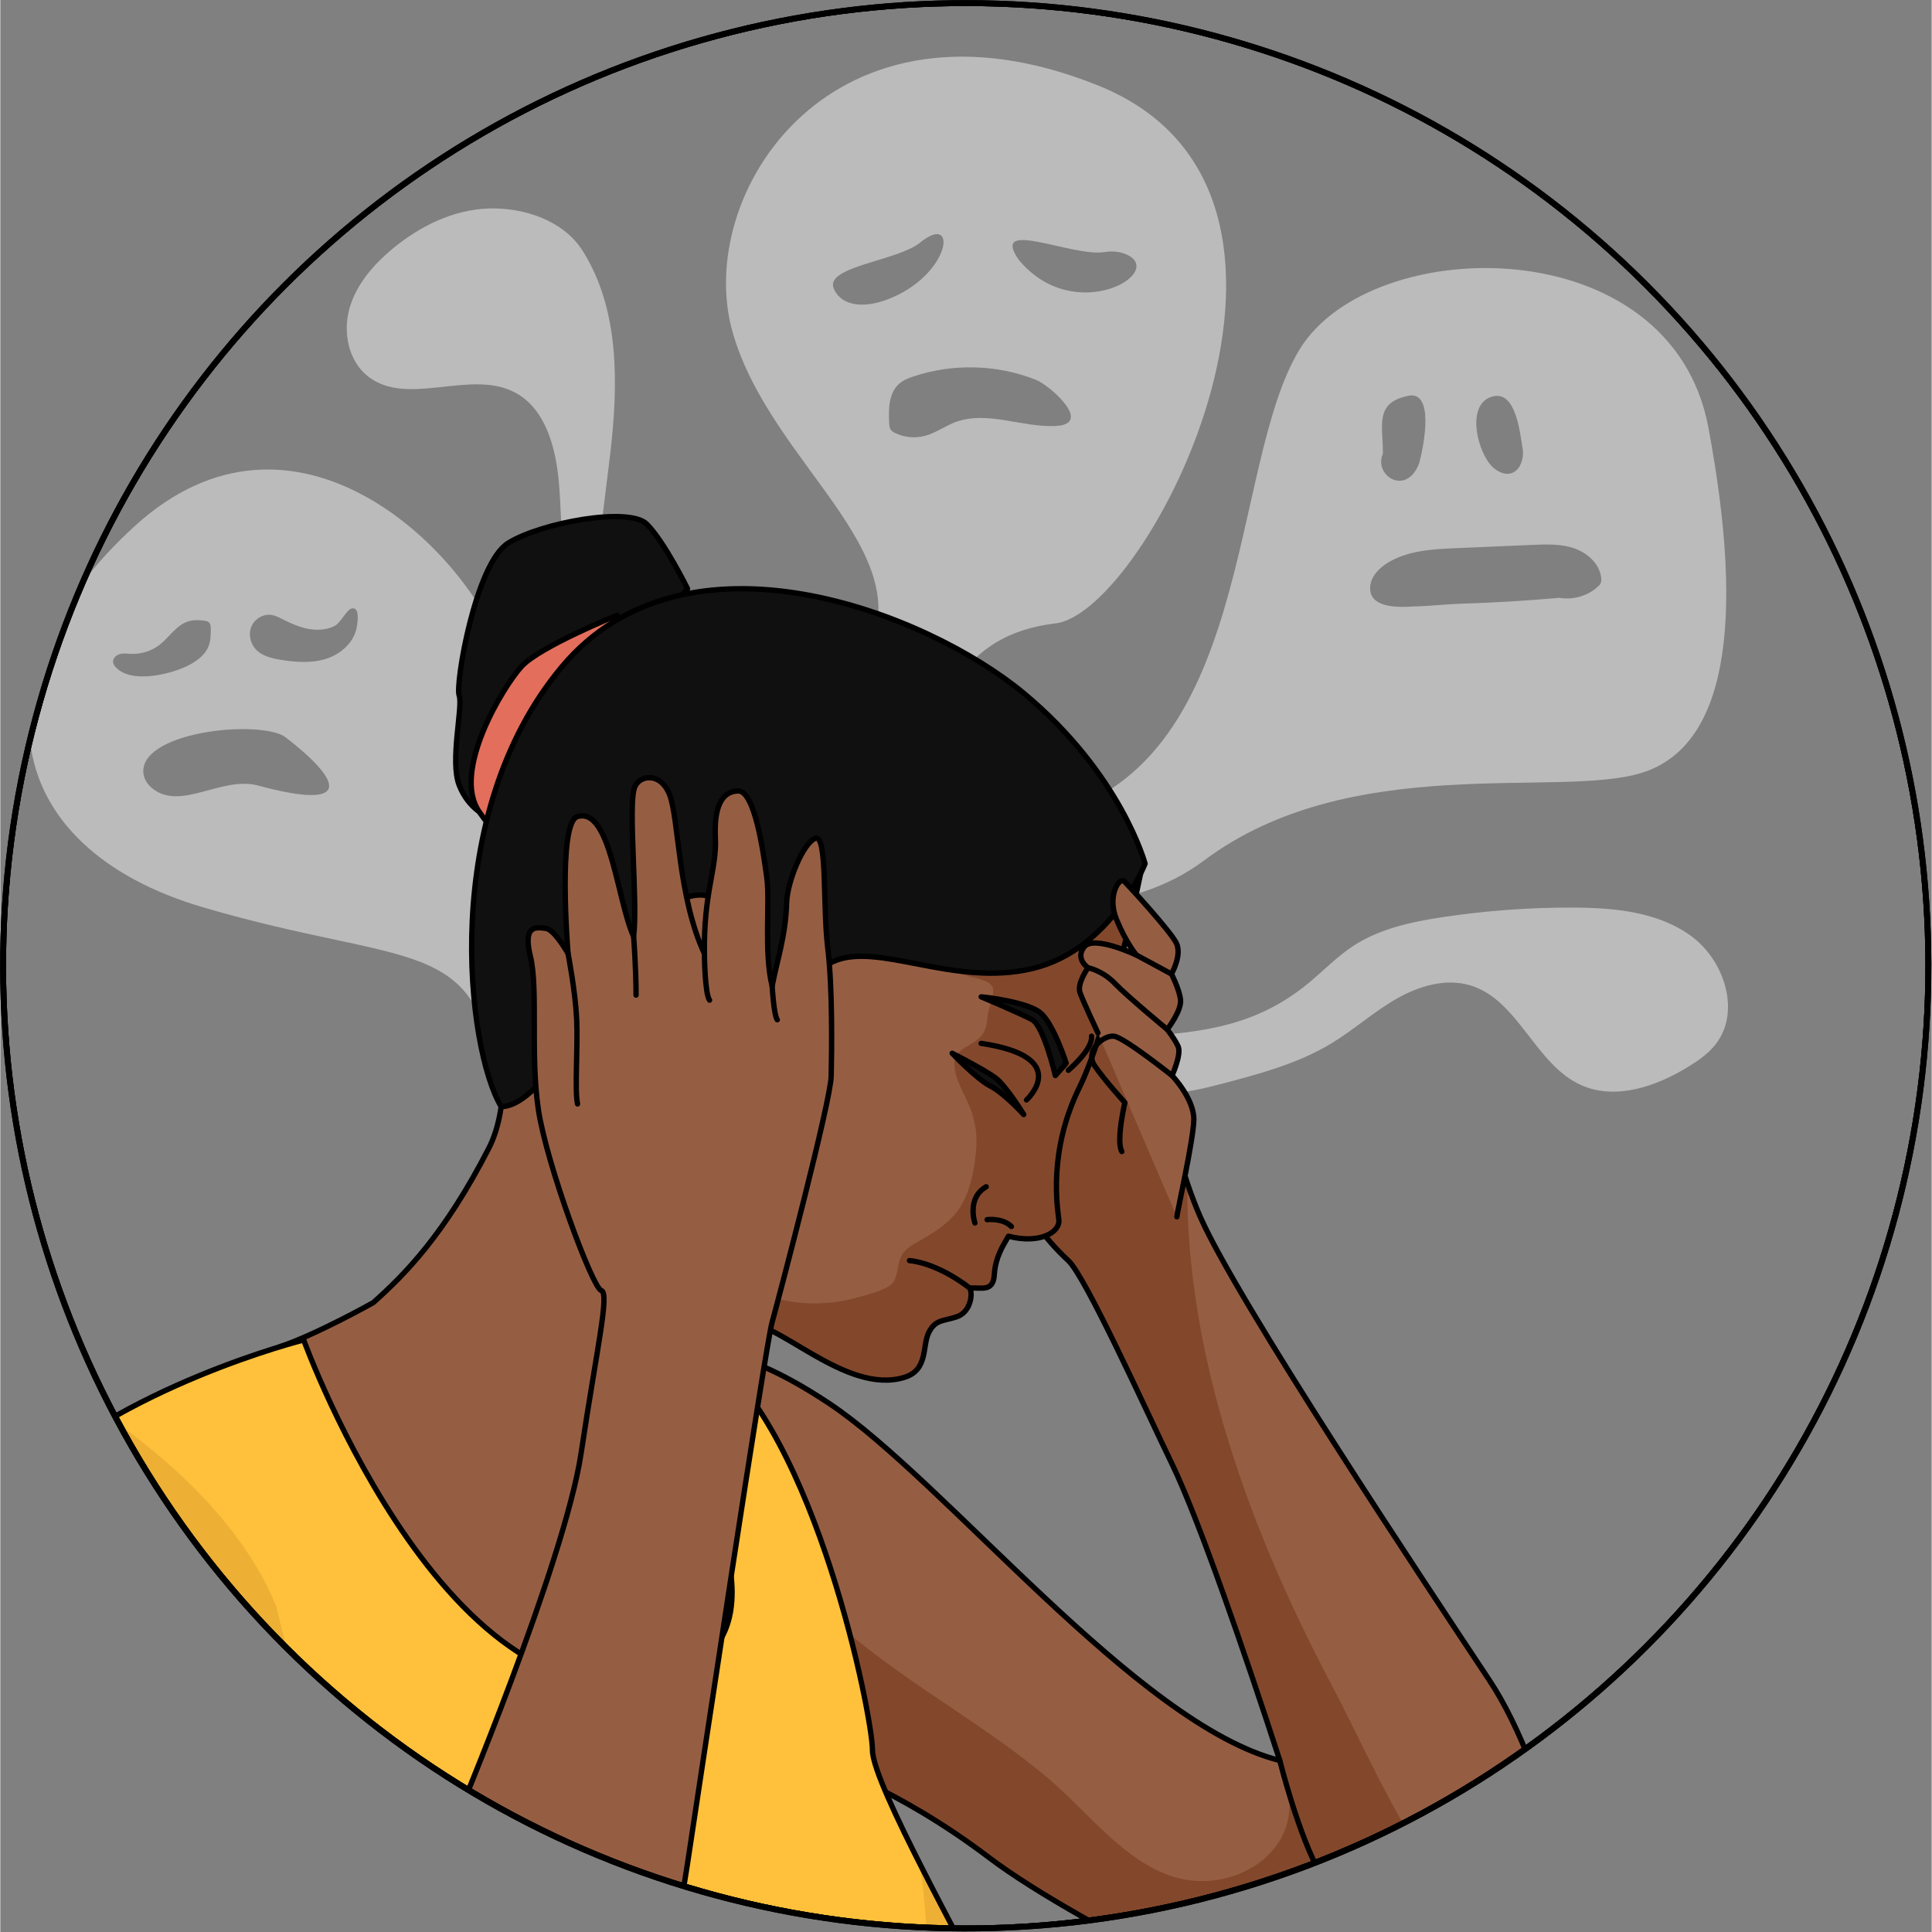 <?xml version="1.0" encoding="utf-8"?>
<!-- Created by: Science Figures, www.sciencefigures.org, Generator: Science Figures Editor -->
<svg version="1.1" id="Camada_1" xmlns="http://www.w3.org/2000/svg" xmlns:xlink="http://www.w3.org/1999/xlink" 
	 width="800px" height="800px" viewBox="0 0 361.214 361.329" enable-background="new 0 0 361.214 361.329"
	 xml:space="preserve">
<rect x="0" y="0" width="361.214" height="361.329" fill="#808080" stroke="none"/>
<g>
	<defs>
		
			<ellipse id="SVGID_1_" transform="matrix(0.707 -0.707 0.707 0.707 -74.822 180.602)" cx="180.595" cy="180.619" rx="180.064" ry="180.064"/>
	</defs>
	<clipPath id="SVGID_2_">
		<use xlink:href="#SVGID_1_"  overflow="visible"/>
	</clipPath>
	<g clip-path="url(#SVGID_2_)">
		<g>
			<path fill="#955E43" stroke="#000000" stroke-miterlimit="10" d="M187.68,906.587c0,0-5.8,15.831,7.038,25.357
				c-19.273,13.79-57.133,14.637-57.133,14.637l-1.847-8.066c0,0-0.003-22.423,1.923-31.161
				C153.402,892.229,187.68,906.587,187.68,906.587z"/>
			<path fill="#955E43" stroke="#000000" stroke-miterlimit="10" d="M80.496,1002.435c0,0-7.794-17.162-7.22-22.975
				c-28.212,3.045-49.526,6.09-49.526,6.09l-3.413,18.603l10.974,19.319l20.397,5.536L80.496,1002.435z"/>
			<path fill="#181818" d="M5.594,559.608c0,0-8.888,34.847-9.687,44.293c-1.23,14.551,2.501,33.637,5.126,49.884
				c1.821,11.272,27.091,94.566,25.873,114.156c-0.566,9.127-8.041,35.137-9.937,62.266c-2.996,42.892,5.665,160.971,5.665,160.971
				s13.401,7.005,26.076,6.404c17.116-0.811,23.609-5.297,25.737-12.796c-0.381-18.03,12.422-114.212,13.97-130.688
				c1.544-16.476,19.134-77.178,20.828-87.123c1.695-9.946-0.409-126.8-0.409-126.8s48.704,91.979,48.704,104.675
				c0,12.696-4.938,23.855-7.772,32.597c-2.834,8.742-6.054,73.959-7.272,81.05c-1.216,7.092-6.76,60.195-6.76,60.195
				s2.975,11.799,23.901,12.398c20.929,0.599,21.296-5.833,27.275-13.487c-2.433-20.692,41.244-161.617,41.394-188.865
				c0.123-22.676-44.137-208.953-44.137-208.953l-163.979-3.386L5.594,559.608z"/>
			<path fill="#0E0E0E" d="M153.944,693.06c-3.008-2.79-6.353-5.51-7.846-9.331c-0.75-1.92-0.977-3.999-1.167-6.054
				c-2.97-32.323,3.761-68.354,28.86-88.937c-10.513,7.095-21.025,14.19-31.538,21.284c4.712-5.328,9.049-10.99,12.962-16.931
				c-14.334,5.164-28.871,10.433-41.262,19.298c-12.388,8.865-22.573,21.948-24.458,37.066c4.149-2.758,8.681-4.939,13.424-6.46
				c0.023,11.502,2.266,22.98,6.48,33.68c-0.276-20.58-0.562-36.498-0.562-36.498s48.704,91.979,48.704,104.675
				c0,12.696-4.938,23.855-7.772,32.597c-2.834,8.742-6.054,73.958-7.272,81.05c-0.435,2.543-1.428,11.013-2.522,20.82
				c10.911-34.482,21.296-69.132,31.109-103.943c2.889-10.255,5.756-20.667,5.866-31.32
				C177.146,724.857,168.02,706.118,153.944,693.06z"/>
			
				<path fill="none" stroke="#000000" stroke-width="1.089" stroke-linecap="round" stroke-linejoin="round" stroke-miterlimit="10" d="
				M108.837,638.392c0,0,10.466-8.013,12.672-10.615c2.206-2.606,12.195-15.021,12.672-15.975"/>
			<path fill="none" stroke="#000000" stroke-width="1.124" stroke-miterlimit="10" d="M5.594,559.608
				c0,0-8.888,34.847-9.687,44.293c-1.23,14.551,2.501,33.637,5.126,49.884c1.821,11.272,27.091,94.566,25.873,114.156
				c-0.566,9.127-8.041,35.137-9.937,62.266c-2.996,42.892,5.665,160.971,5.665,160.971s13.401,7.005,26.076,6.404
				c17.116-0.811,23.609-5.297,25.737-12.796c-0.381-18.03,12.422-114.212,13.97-130.688c1.544-16.476,19.134-77.178,20.828-87.123
				c1.695-9.946-0.409-126.8-0.409-126.8s48.704,91.979,48.704,104.675c0,12.696-4.938,23.855-7.772,32.597
				c-2.834,8.742-6.054,73.959-7.272,81.05c-1.216,7.092-6.76,60.195-6.76,60.195s2.975,11.799,23.901,12.398
				c20.929,0.599,21.296-5.833,27.275-13.487c-2.433-20.692,41.244-161.617,41.394-188.865
				c0.123-22.676-44.137-208.953-44.137-208.953l-163.979-3.386L5.594,559.608z"/>
			
				<line fill="none" stroke="#000000" stroke-width="1.089" stroke-linecap="round" stroke-linejoin="round" stroke-miterlimit="10" x1="108.837" y1="640.176" x2="109.148" y2="622.771"/>
			<g>
				
					<path fill="#EFEFEF" stroke="#000000" stroke-width="1.089" stroke-linecap="round" stroke-linejoin="round" stroke-miterlimit="10" d="
					M16.645,1012.177c0,0-4.188,13.053-3.792,19.381c3.955,11.47,9.492,17.403,17.799,21.358
					c8.306,3.955,21.358,11.395,28.081,20.53c6.726,9.135,18.967,19.962,37.844,19.962c18.876,0,39.11-8.078,46.099-18.338
					c-3.165-7.872-5.145-16.44-5.145-16.44l-66.535-11.647L16.645,1012.177z"/>
				<path fill="#746060" d="M109.665,1035.413c-12.55-6.671-20.953-26.654-25.469-33.987c-28.079-0.567-20.531,17.863-34.007,17.662
					c-13.474-0.201-23.955-15.144-25.686-21.551c-1.73-6.394-5.241-3.168-5.254-3.155c-2.295,8.778-5.21,25.065,1.782,33.566
					c9.869,11.997,34.424,35.884,50.926,48.092c11.065,8.185,37.055,5.149,50.131-4.516c6.431-4.75,12.482-2.239,14.472-6.484
					C142.598,1052.158,122.621,1042.3,109.665,1035.413z"/>
				<path fill="#5F4848" d="M121.04,1072.261c-20.698,5.349-46.567,3.232-59.576-12.823c-13.01-16.055-12.732-14.117-28.233-26.573
					c-15.439-12.405-14.329-36.937-14.319-37.136c-2.217,9.012-4.532,24.132,2.12,32.22c9.869,11.997,34.424,35.884,50.926,48.092
					C82.733,1084.012,107.666,1081.336,121.04,1072.261L121.04,1072.261z"/>
				
					<path fill="none" stroke="#000000" stroke-width="1.089" stroke-linecap="round" stroke-linejoin="round" stroke-miterlimit="10" d="
					M109.665,1035.413c-12.55-6.671-20.953-26.654-25.469-33.987c-28.079-0.567-20.531,17.863-34.007,17.662
					c-13.474-0.201-23.955-15.144-25.686-21.551c-1.73-6.394-5.241-3.168-5.254-3.155c-2.295,8.778-5.21,25.065,1.782,33.566
					c9.869,11.997,34.424,35.884,50.926,48.092c11.065,8.185,37.055,5.149,50.131-4.516c6.431-4.75,12.482-2.239,14.472-6.484
					C142.598,1052.158,122.621,1042.3,109.665,1035.413z"/>
				
					<path fill="#3B3B3B" stroke="#000000" stroke-width="1.089" stroke-linecap="round" stroke-linejoin="round" stroke-miterlimit="10" d="
					M115.755,1090.521c0,0,4.366-5.365,5.35-12.713c11.151-4.529,11.151-4.529,11.151-4.529s3.766,5.521,6.931,5.869
					C129.707,1088.805,115.755,1090.521,115.755,1090.521z"/>
			</g>
			<g>
				
					<path fill="#EFEFEF" stroke="#000000" stroke-width="1.089" stroke-linecap="round" stroke-linejoin="round" stroke-miterlimit="10" d="
					M123.734,959.388c0,0-2.131,6.47-2.694,9.859c4.469,6.871,10.878,11.657,20.515,14.013c9.637,2.358,21.19-2.057,31.651,2.959
					c10.458,5.015,21.989,19.214,31.653,23.559c9.666,4.345,35.216,2.96,46.085-5.578c10.869-8.537,10.599-11.536,10.599-11.536
					l-5.606-11.24L123.734,959.388z"/>
				<path fill="#746060" d="M135.737,923.715c0,0-5.283-0.089-7.095,6.566c-1.811,6.654-5.054,30.664-5.054,30.664
					s9.203,9.275,20.879,12.24c11.675,2.965,22.469,4.631,31.562,10.23c9.096,5.599,28.327,21.319,51.045,20.241
					c10.18-0.484,15.769-9.018,20.785-13.737c6.179-5.812,11.555-1.285,9.013-11.095c-1.475-5.699-21.861-14.551-32.703-19.729
					c-10.841-5.178-24.02-22.08-27.475-27.151c-3.457-5.072-20.499,3.956-29.626,9.401c-9.127,5.445-29.569-1.826-30.566-7.719
					C135.504,927.734,135.737,923.715,135.737,923.715z"/>
				<path fill="#5F4848" d="M242.062,995.909L242.062,995.909c-27.925,6.982-40.455-2.182-56.473-16.692
					c-16.014-14.512-28.538-8.134-45.156-16.194c-16.618-8.06-12.196-31.079-12.196-31.079l0,0
					c-1.849,8.271-4.649,29.001-4.649,29.001s9.203,9.275,20.879,12.24c11.675,2.965,22.469,4.631,31.562,10.23
					c9.096,5.599,28.327,21.319,51.045,20.241C233.609,1003.345,238.248,999.716,242.062,995.909z"/>
				
					<path fill="none" stroke="#000000" stroke-width="1.089" stroke-linecap="round" stroke-linejoin="round" stroke-miterlimit="10" d="
					M135.737,923.715c0,0-5.283-0.089-7.095,6.566c-1.811,6.654-5.054,30.664-5.054,30.664s9.203,9.275,20.879,12.24
					c11.675,2.965,22.469,4.631,31.562,10.23c9.096,5.599,28.327,21.319,51.045,20.241c10.18-0.484,15.769-9.018,20.785-13.737
					c6.179-5.812,11.555-1.285,9.013-11.095c-1.475-5.699-21.861-14.551-32.703-19.729c-10.841-5.178-24.02-22.08-27.475-27.151
					c-3.457-5.072-20.499,3.956-29.626,9.401c-9.127,5.445-29.569-1.826-30.566-7.719
					C135.504,927.734,135.737,923.715,135.737,923.715z"/>
				
					<path fill="#3B3B3B" stroke="#000000" stroke-width="1.089" stroke-linecap="round" stroke-linejoin="round" stroke-miterlimit="10" d="
					M238.838,1009.623c0,0,9.041-7.57,9.447-15.376c5.642-3.799,8.294-5.933,8.294-5.933s2.41,7.26,4.243,6.21
					C259.17,1000.38,249.649,1009.065,238.838,1009.623z"/>
			</g>
		</g>
		<g>
			<path fill="#BBBBBB" d="M93.729,121.691c-6.597-18.773-38.721-50.596-68.666-23.233c-29.944,27.363-25.814,59.889,12.907,71.247
				c38.721,11.358,51.657,4.854,54.74,33.408c3.083,28.546,14.879,0,14.879,0C77.724,155.25,100.326,140.471,93.729,121.691z
				 M21.593,124.782c-0.244-0.258-0.459-0.566-0.502-0.911c-0.1-0.724,0.559-1.355,1.255-1.542c0.703-0.194,1.441-0.065,2.166-0.043
				c1.893,0.072,3.815-0.545,5.306-1.714c1.793-1.405,3.055-3.585,5.206-4.317c0.989-0.337,2.065-0.323,3.098-0.179
				c0.337,0.043,0.703,0.115,0.939,0.359c0.272,0.294,0.294,0.739,0.301,1.14c0,1.104-0.007,2.23-0.401,3.255
				c-0.588,1.52-1.943,2.603-3.363,3.399C32.342,126.037,24.54,128.016,21.593,124.782z M48.002,146.86
				c-6.755-1.621-14.14,4.718-19.432,0.696c-0.99-0.76-1.743-1.843-1.821-3.083c-0.466-7.206,19.088-9.687,25.599-7.142
				c0.387,0.151,0.746,0.366,1.076,0.617C63.684,145.863,66.438,151.865,48.002,146.86z M66.675,117.253
				c-0.473,2.847-2.947,5.055-5.693,5.944c-2.746,0.882-5.729,0.66-8.576,0.194c-1.642-0.272-3.37-0.674-4.539-1.857
				c-1.104-1.119-1.52-2.911-0.904-4.36c0.61-1.456,2.252-2.424,3.808-2.158c0.681,0.115,1.305,0.437,1.922,0.746
				c1.527,0.774,3.105,1.492,4.79,1.829c1.678,0.33,3.485,0.258,5.019-0.509c1.155-0.581,2.252-3.019,3.148-3.263
				C67.291,113.38,66.832,116.292,66.675,117.253z"/>
			<path fill="#BBBBBB" d="M319.447,79.939c-6.99-37.29-62.88-36.46-76.36-14.73c-13.48,21.73-8.31,78.88-48.19,87.66l-46,5.35
				c0,0,48.79,23.26,76.22,2.72c27.42-20.54,66.27-11.55,81.87-16.4S326.427,117.219,319.447,79.939z M279.047,74.159
				c4.42-1.23,5.16,6.78,5.66,9.73c0.33,1.93-0.5,4.35-2.42,4.69c-1.12,0.19-2.24-0.39-3.09-1.14
				C276.337,84.899,273.897,75.599,279.047,74.159z M263.327,74.029c4.86-1.01,3,9.12,2.01,12.67c-2.4,6.2-8.57,2.23-6.76-1.84
				C258.617,79.659,256.927,75.299,263.327,74.029z M298.867,109.639c-0.03,0.03-0.06,0.05-0.09,0.07
				c-1.82,1.68-4.42,2.51-7.04,2.12c-0.06-0.01-0.12-0.02-0.18-0.02c-0.04,0-0.09,0.01-0.13,0.01c-6.05,0.54-12.11,0.9-18.18,1.08
				c-2.66,0.08-5.85,0.46-8.95,0.52c-2.17,0.16-4.4,0.12-5.97-0.5c-1.42-0.55-2.3-1.58-2.11-3.35c0.19-1.8,1.59-3.25,3.11-4.22
				c3.76-2.38,8.44-2.64,12.89-2.83c4.78-0.2,9.57-0.41,14.35-0.61c2.6-0.11,5.27-0.21,7.74,0.62c2.46,0.84,4.72,2.82,5.08,5.4
				c0.06,0.43,0.06,0.9-0.15,1.27c-0.04,0.07-0.08,0.13-0.13,0.19C299.037,109.479,298.957,109.559,298.867,109.639z"/>
			<path fill="#BBBBBB" d="M244.746,183.794c2.756-2.288,5.261-4.899,8.256-6.864c4.96-3.254,10.938-4.528,16.804-5.412
				c8.06-1.214,16.214-1.808,24.365-1.777c7.71,0.029,15.884,0.781,22.095,5.349c6.211,4.568,9.29,14.152,4.535,20.221
				c-1.363,1.739-3.21,3.03-5.092,4.188c-6.024,3.706-13.625,6.328-20.077,3.432c-8.579-3.851-11.658-15.855-20.645-18.622
				c-4.664-1.436-9.769,0.113-13.993,2.558c-4.224,2.445-7.89,5.754-12.066,8.281c-6.264,3.79-13.455,5.699-20.535,7.562
				c-6.978,1.836-13.746,3.121-20.325-0.587c-6.305-3.553-5.713-7.536,1.485-8.021C222.758,193.212,233.931,192.771,244.746,183.794
				z"/>
			<path fill="#BBBBBB" d="M119.487,133.827c-3.243-2.322-4.966-6.222-6.002-10.073c-3.386-12.591-0.926-25.897,0.582-38.848
				c1.508-12.951,1.809-26.966-5.151-37.992c-3.556-5.633-10.88-8.124-17.539-7.923s-12.968,3.33-18.087,7.592
				c-3.566,2.97-6.746,6.667-7.996,11.136c-1.25,4.469-0.185,9.797,3.463,12.665c7.367,5.791,18.966-1.313,27.322,2.93
				c5.931,3.012,7.846,10.493,8.403,17.121c0.693,8.248,0.291,16.625,1.988,24.726S112.079,130.135,119.487,133.827z
				 M205.297,15.979c-49.73-19.98-75.66,20.21-68.36,46.07c7.3,25.87,38.49,42.84,23.07,63.57c-15.42,20.73,10.83,40.95,10.83,40.95
				c0.09-34.91,9.2-47.94,26.51-49.98C214.657,114.549,255.027,35.949,205.297,15.979z M155.847,53.899
				c-1.58-4.07,12-5.13,16.14-8.5c7.27-5.93,5.78,6.12-6.06,10.6C160.817,57.939,156.997,56.859,155.847,53.899z M197.397,79.669
				c-6.33,0.31-12.87-2.95-18.8-0.71c-1.93,0.73-3.64,2.01-5.64,2.55c-1.84,0.5-3.85,0.31-5.57-0.51c-0.36-0.17-0.72-0.38-0.91-0.72
				c-0.18-0.31-0.21-0.68-0.23-1.03c-0.15-2.68-0.13-5.78,1.92-7.53c0.75-0.64,1.7-1.01,2.64-1.32c7.39-2.47,15.65-2.24,22.89,0.64
				C196.347,72.089,204.477,79.319,197.397,79.669z M190.447,48.559c-5.43-7.86,10-0.49,15.99-1.41c1.41-0.22,2.86-0.14,4.16,0.43
				C218.257,50.959,200.847,61.189,190.447,48.559z"/>
			<path fill="#101010" d="M91.144,152.71c0,0-3.545-1.295-5.327-5.873c-1.779-4.577,0.763-14.746,0-16.78
				c-0.763-2.034,3.051-24.662,9.151-28.477c6.103-3.813,22.63-6.863,25.935-3.558c3.305,3.305,7.629,12.083,7.629,12.083
				L91.144,152.71z"/>
			<path fill="none" stroke="#000000" stroke-linecap="round" stroke-linejoin="round" stroke-miterlimit="10" d="M91.144,152.71
				c0,0-3.545-1.295-5.327-5.873c-1.779-4.577,0.763-14.746,0-16.78c-0.763-2.034,3.051-24.662,9.151-28.477
				c6.103-3.813,22.63-6.863,25.935-3.558c3.305,3.305,7.629,12.083,7.629,12.083L91.144,152.71z"/>
			<path fill="#E36E5B" d="M115.349,115.077c0,0-14.495,5.85-17.89,9.585c-3.392,3.735-13.086,19.579-7.914,27.133
				c5.175,7.551,6.609,4.287,6.609,4.287s9.927-16.845,10.057-17.499C106.34,137.93,115.349,115.077,115.349,115.077z"/>
			<path fill="none" stroke="#000000" stroke-linecap="round" stroke-linejoin="round" stroke-miterlimit="10" d="M115.349,115.077
				c0,0-14.495,5.85-17.89,9.585c-3.392,3.735-13.086,19.579-7.914,27.133c5.175,7.551,6.609,4.287,6.609,4.287
				s9.927-16.845,10.057-17.499C106.34,137.93,115.349,115.077,115.349,115.077z"/>
			<path fill="#955E43" d="M127.143,254.211c0,0,6.33-6.095,27.938,8.311s57.619,60.085,84.213,66.733
				c-6.648-20.5-15.259-45.356-20.15-55.445c-4.889-10.088-16.15-35.021-19.397-38.045c-5.103-4.757-6.908-8.197-7.33-10.427
				l4.964-40.542h16.735c0,0,3.311,26.9,10.301,42.785c6.988,15.882,42.51,69.228,54.097,86.699
				c11.588,17.472,19.095,53.144,17.254,63.443c-1.837,10.297-13.427,13.427-29.976,9.379
				c-16.553-4.045-63.446-26.483-80.918-39.725c-17.472-13.242-31.817-17.655-31.817-17.655s-10.417-15.634-10.171-16.186"/>
			<path fill="#83482C" d="M248.85,314.831c-14.988-28.343-27.113-61.108-26.85-93.546c-5.34-15.803-7.885-36.49-7.885-36.49H197.38
				l-4.964,40.542c0.422,2.23,2.227,5.67,7.33,10.427c3.246,3.024,14.508,27.957,19.397,38.045
				c3.094,6.384,5.522,13.118,7.954,19.775c3.276,8.963,6.366,17.994,9.369,27.052c0.975,2.938,2.022,5.821,3.081,8.711
				c1.386,3.787,2.165,7.861,1.058,11.836c-0.969,3.475-3.499,6.316-6.57,8.121c-2.11,1.24-4.48,2.016-6.905,2.344
				c-13.04,1.763-21.939-11.146-30.603-18.595c-13.089-11.252-29.1-19.16-41.621-30.963c-2.901-2.737-5.295-5.785-7.577-8.924
				c-4.863-4.334-9.46-8.953-13.592-14.105l9.148,34.474c-0.247,0.552,10.171,16.186,10.171,16.186s14.346,4.413,31.817,17.655
				c17.472,13.242,64.365,35.68,80.918,39.725c16.55,4.048,28.139,0.919,29.976-9.379c0.312-1.737,0.351-4.21,0.153-7.182
				C271.909,367.877,259.365,334.724,248.85,314.831z"/>
			<path fill="none" stroke="#000000" stroke-linecap="round" stroke-linejoin="round" stroke-miterlimit="10" d="M127.143,254.211
				c0,0,6.33-6.095,27.938,8.311s57.619,60.085,84.213,66.733c-6.648-20.5-15.259-45.356-20.15-55.445
				c-4.889-10.088-16.15-35.021-19.397-38.045c-5.103-4.757-6.908-8.197-7.33-10.427l4.964-40.542h16.735
				c0,0,3.311,26.9,10.301,42.785c6.988,15.882,42.51,69.228,54.097,86.699c11.588,17.472,19.095,53.144,17.254,63.443
				c-1.837,10.297-13.427,13.427-29.976,9.379c-16.553-4.045-63.446-26.483-80.918-39.725
				c-17.472-13.242-31.817-17.655-31.817-17.655s-10.417-15.634-10.171-16.186"/>
			<path fill="#955E43" d="M125.166,265.565c2.285-6.648,7.752-16.756,13.777-18.002c6.025-1.247,19.075,13.479,30.181,10.023
				c4.435-1.38,3.269-5.868,4.516-8.361c1.247-2.493,2.743-2.123,5.236-2.954c2.493-0.831,3.074-4.11,2.451-5.356
				c2.078-0.208,4.363,0.831,4.571-2.493c0.208-3.324,1.626-5.437,2.646-7.221c5.86,1.529,9.684-0.764,9.427-3.058
				c-0.253-2.294-2.039-12.742,3.823-24.717c5.861-11.976,11.546-40.462,11.546-40.462s-7.08-21.982-33.259-36.941
				s-62.952-14.751-78.743,11.843s-1.662,60.667-9.973,76.873s-15.79,23.685-21.607,28.879c0,0-10.615,5.986-17.631,8.312
				c-1.399,11.778,21.052,49.329,21.052,49.329s23.711,28.982,52.47,19.593C154.405,311.461,125.166,265.565,125.166,265.565z"/>
			<path fill="#83482C" d="M58.256,270.798c0.084-0.084,0.182-0.159,0.269-0.242c-0.432-0.823-0.802-1.716-1.1-2.68
				c-0.221-0.708-0.399-1.41-0.555-2.113c-0.607-0.117-1.203-0.282-1.787-0.485c0.755,2.005,1.618,4.089,2.55,6.209
				C57.837,271.256,58.032,271.022,58.256,270.798z"/>
			<path fill="#83482C" d="M213.339,162.962c-0.8-6.98-8.074-11.265-12.203-16.869c-0.643,3.108-0.555,6.614-2.347,9.39
				c-1.389,2.149-3.785,3.316-5.97,4.491c-7.272,3.91-15.576,3.907-22.997,7.268c-1.675,0.758-5.282,2.597-5.282,4.784
				c0,1,0.834,2.607,1.117,3.655c0.422,1.578,1.285,2.816,2.865,3.405c1.829,0.685,3.926,0.774,5.809,1.398
				c2.06,0.682,4.155,1.225,6.217,1.933c1.312,0.45,4.172,0.756,4.944,2.052c0.73,1.234-0.75,4.063-0.849,5.451
				c-0.112,1.617-0.329,3.11-1.599,4.257c-1.708,1.544-4.576,2.081-4.61,4.686c-0.046,3.24,2.392,6.382,3.314,9.403
				c0.656,2.144,0.919,3.972,0.779,6.234c-0.217,3.623-1.01,7.988-2.922,11.122c-2,3.276-5.512,5.178-8.736,7.043
				c-0.841,0.487-1.643,1.088-2.185,1.933c-1.013,1.578-0.734,4.107-1.808,5.356c-1.143,1.334-4.522,2.097-6.155,2.579
				c-4.172,1.234-8.609,1.566-12.911,0.872c-4.626-0.748-9.32-2.36-13.047-5.262c-1.854-1.445-3.175-3.073-4.236-5.168
				c-0.643-1.263-1.182-2.574-1.821-3.839c-0.253-0.502-2.084-3.004-1.948-3.436c-0.688,2.178-1.477,4.24-1.919,6.486
				c-0.675,3.418-1.338,6.895-2.224,10.279c-2.292,8.741-6.923,18.002-1.977,26.948c-1.703-3.079,15.345-21.239,18.303-21.851
				c6.025-1.247,19.075,13.479,30.181,10.023c4.435-1.38,3.269-5.868,4.516-8.361c1.247-2.493,2.743-2.123,5.236-2.954
				c2.493-0.831,3.074-4.11,2.451-5.356c2.078-0.208,4.363,0.831,4.571-2.493c0.208-3.324,1.626-5.437,2.646-7.221
				c5.86,1.529,9.684-0.764,9.427-3.058c-0.253-2.294-2.039-12.742,3.823-24.717C207.654,191.448,213.339,162.962,213.339,162.962z"
				/>
			<path fill="none" stroke="#000000" stroke-linecap="round" stroke-linejoin="round" stroke-miterlimit="10" d="M125.166,265.565
				c2.285-6.648,7.752-16.756,13.777-18.002c6.025-1.247,19.075,13.479,30.181,10.023c4.435-1.38,3.269-5.868,4.516-8.361
				c1.247-2.493,2.743-2.123,5.236-2.954c2.493-0.831,3.074-4.11,2.451-5.356c2.078-0.208,4.363,0.831,4.571-2.493
				c0.208-3.324,1.626-5.437,2.646-7.221c5.86,1.529,9.684-0.764,9.427-3.058c-0.253-2.294-2.039-12.742,3.823-24.717
				c5.861-11.976,11.546-40.462,11.546-40.462s-7.08-21.982-33.259-36.941s-62.952-14.751-78.743,11.843s-1.662,60.667-9.973,76.873
				s-15.79,23.685-21.607,28.879c0,0-10.615,5.986-17.631,8.312c-1.399,11.778,21.052,49.329,21.052,49.329
				s23.711,28.982,52.47,19.593C154.405,311.461,125.166,265.565,125.166,265.565z"/>
			<path fill="#101010" d="M183.447,186.434c0.393,0,8.544,0.92,11.041,2.957c2.5,2.037,4.863,9.465,4.863,9.465l-2.035,2.3
				c0,0-2.17-9.267-4.339-10.45C190.809,189.523,183.447,186.434,183.447,186.434z"/>
			<path fill="none" stroke="#000000" stroke-linecap="round" stroke-linejoin="round" stroke-miterlimit="10" d="M183.447,186.434
				c0.393,0,8.544,0.92,11.041,2.957c2.5,2.037,4.863,9.465,4.863,9.465l-2.035,2.3c0,0-2.17-9.267-4.339-10.45
				C190.809,189.523,183.447,186.434,183.447,186.434z"/>
			<path fill="none" stroke="#000000" stroke-linecap="round" stroke-linejoin="round" stroke-miterlimit="10" d="M199.746,200.171
				c0,0,4.603-3.879,4.34-6.376"/>
			<path fill="#101010" d="M178.022,196.983c0,0,4.548,4.809,7.148,6.142c2.6,1.331,6.23,5.322,6.23,5.322s-3.243-5.329-5.272-6.855
				C184.099,200.071,178.022,196.983,178.022,196.983z"/>
			<path fill="none" stroke="#000000" stroke-linecap="round" stroke-linejoin="round" stroke-miterlimit="10" d="M178.022,196.983
				c0,0,4.548,4.809,7.148,6.142c2.6,1.331,6.23,5.322,6.23,5.322s-3.243-5.329-5.272-6.855
				C184.099,200.071,178.022,196.983,178.022,196.983z"/>
			<path fill="none" stroke="#000000" stroke-linecap="round" stroke-linejoin="round" stroke-miterlimit="10" d="M191.92,205.721
				c0,0,8.83-8.03-8.473-10.583"/>
			<path fill="none" stroke="#000000" stroke-linecap="round" stroke-linejoin="round" stroke-miterlimit="10" d="M184.55,228.104
				c0,0,2.893-0.372,4.545,1.281"/>
			<path fill="none" stroke="#000000" stroke-linecap="round" stroke-linejoin="round" stroke-miterlimit="10" d="M182.278,228.726
				c0,0-1.614-4.629,2.107-6.778"/>
			<path fill="none" stroke="#000000" stroke-linecap="round" stroke-linejoin="round" stroke-miterlimit="10" d="M170.036,235.764
				c0,0,4.851,0.204,11.291,5.15"/>
			<path fill="none" stroke="#000000" stroke-linecap="round" stroke-linejoin="round" stroke-miterlimit="10" d="M142.884,248.531
				c0,0-14.842-11.82-16.089-29.812"/>
			<path fill="#101010" d="M214.098,161.529c0,0-6.249,16.04-21.036,19.603c-14.784,3.563-29.038-5.167-37.41-1.247
				c-8.372,3.918-11.222,6.59-15.142,4.986c-3.917-1.602-4.095-12.648-9.263-13.359c-5.167-0.714-18.17,14.964-22.623,21.198
				c-4.454,6.234-10.132,14.254-14.954,14.253c-6.423-10.69-11.766-54.692,11.391-82.304c23.158-27.611,68.109-10.154,86.341,4.988
				C209.632,144.791,214.098,161.529,214.098,161.529z"/>
			<path fill="none" stroke="#000000" stroke-linecap="round" stroke-linejoin="round" stroke-miterlimit="10" d="M214.098,161.529
				c0,0-6.249,16.04-21.036,19.603c-14.784,3.563-29.038-5.167-37.41-1.247c-8.372,3.918-11.222,6.59-15.142,4.986
				c-3.917-1.602-4.095-12.648-9.263-13.359c-5.167-0.714-18.17,14.964-22.623,21.198c-4.454,6.234-10.132,14.254-14.954,14.253
				c-6.423-10.69-11.766-54.692,11.391-82.304c23.158-27.611,68.109-10.154,86.341,4.988
				C209.632,144.791,214.098,161.529,214.098,161.529z"/>
			<path fill="#955E43" d="M137.839,183.803c0,0,1.25-11.223-3.74-15.319c-4.989-4.097-15.65,3.847-17.624,14.482
				c-1.974,10.635,3.373,19.319,11.745,17.205"/>
			<path fill="none" stroke="#000000" stroke-linecap="round" stroke-linejoin="round" stroke-miterlimit="10" d="M137.839,183.803
				c0,0,1.25-11.223-3.74-15.319c-4.989-4.097-15.65,3.847-17.624,14.482c-1.974,10.635,3.373,19.319,11.745,17.205"/>
			<path fill="none" stroke="#000000" stroke-linecap="round" stroke-linejoin="round" stroke-miterlimit="10" d="M131.795,172.698
				c0,0,1.432,7.28-0.354,10.349c-1.787,3.068-4.483,4.353-4.421,5.494c0.068,1.141-0.576,3.71-1.289,2.926
				c-0.714-0.786-1.214-5.782-3.782-5.71"/>
			<path fill="#955E43" d="M220.047,227.58c0-0.678,3.053-14.134,3.167-18.092c0.114-3.957-4.071-8.332-4.071-8.332
				s1.808-3.993,1.13-5.462c-0.678-1.471-2.035-3.165-2.035-3.165s2.717-3.506,2.49-5.541c-0.227-2.035-1.698-4.832-1.698-4.832
				s2.035-3.535,0.906-5.796c-1.13-2.261-8.82-10.629-9.726-11.533c-0.902-0.904-3.272,2.67-1.467,7.101
				c1.807,4.431,3.737,6.692,3.737,6.692s-7.966-3.783-9.752-1.553c-1.789,2.232,0.7,3.928,0.7,3.928s-2.105,2.94-1.505,4.636
				c0.601,1.696,3.363,7.561,3.363,7.561"/>
			<path fill="none" stroke="#000000" stroke-linecap="round" stroke-linejoin="round" stroke-miterlimit="10" d="M220.047,227.58
				c0-0.678,3.053-14.134,3.167-18.092c0.114-3.957-4.071-8.332-4.071-8.332s1.808-3.993,1.13-5.462
				c-0.678-1.471-2.035-3.165-2.035-3.165s2.717-3.506,2.49-5.541c-0.227-2.035-1.698-4.832-1.698-4.832s2.035-3.535,0.906-5.796
				c-1.13-2.261-8.82-10.629-9.726-11.533c-0.902-0.904-3.272,2.67-1.467,7.101c1.807,4.431,3.737,6.692,3.737,6.692
				s-7.966-3.783-9.752-1.553c-1.789,2.232,0.7,3.928,0.7,3.928s-2.105,2.94-1.505,4.636c0.601,1.696,3.363,7.561,3.363,7.561"/>
			<path fill="none" stroke="#000000" stroke-linecap="round" stroke-linejoin="round" stroke-miterlimit="10" d="M219.143,201.156
				c0,0-8.934-7.111-10.856-7.361c-1.922-0.25-5.538,2.691-3.62,5.517c1.925,2.826,5.655,6.897,5.655,6.897
				s-1.695,7.236-0.565,9.158"/>
			<path fill="#FFC13B" d="M56.74,250.609c0,0-34.349,8.588-54.019,27.98c-19.669,19.392-17.176,66.486-3.603,103.327
				c13.576,36.842,18.562,63.16,20.776,74.795c2.217,11.635-2.769,15.511-2.493,19.114c0.276,3.6,2.912,6.272,1.938,8.866
				c-9.635,25.677-17.158,84.093-17.158,84.093s88.843,17.907,132.938,8.794c46.979-9.71,60.427-22.426,60.427-22.426
				c-13.209-62.31-7.512-38.642-18.593-79.721c-8.796-32.615-13.282-55.012-14.668-55.288c-1.386-0.279,13.297-18.283,16.342-28.532
				c3.048-10.252,5.266-18.561,4.155-21.885c-1.107-3.324-19.666-36.011-19.666-42.384c0-6.372-10.583-59.338-30.778-74.407
				c-4.064,5.251-7.837,12.586-7.837,12.586s25.945,37.97,2.643,47.192C85.272,329.282,56.74,250.609,56.74,250.609z"/>
			<path fill="#EDB035" d="M0.387,281.177c-0.386,0.466-0.773,0.929-1.136,1.42c-0.193,0.259-0.37,0.536-0.555,0.801
				c-0.334,0.475-0.674,0.945-0.99,1.441c-0.174,0.271-0.331,0.557-0.5,0.834c-0.312,0.514-0.627,1.024-0.919,1.558
				c-0.149,0.269-0.284,0.553-0.429,0.827c-0.295,0.563-0.591,1.126-0.87,1.709c-0.123,0.261-0.234,0.534-0.354,0.799
				c-0.279,0.617-0.558,1.234-0.818,1.872c-0.101,0.25-0.191,0.51-0.291,0.763c-0.261,0.672-0.521,1.347-0.761,2.04
				c-0.079,0.229-0.151,0.467-0.227,0.698c-0.247,0.734-0.485,1.472-0.708,2.229c-0.058,0.204-0.114,0.414-0.169,0.619
				c-0.227,0.799-0.446,1.604-0.646,2.427c-0.042,0.172-0.081,0.349-0.12,0.522c-0.206,0.866-0.403,1.74-0.581,2.629
				c-0.029,0.145-0.052,0.292-0.081,0.437c-0.182,0.927-0.351,1.863-0.503,2.812c-0.018,0.117-0.034,0.234-0.052,0.351
				c-0.154,0.987-0.295,1.984-0.419,2.993c-0.011,0.085-0.019,0.173-0.031,0.259c-0.125,1.044-0.235,2.1-0.33,3.166
				c-0.006,0.059-0.01,0.12-0.016,0.179c-0.094,1.095-0.174,2.198-0.235,3.314c-0.002,0.042-0.005,0.084-0.008,0.125
				c-0.062,1.133-0.107,2.276-0.136,3.428c-0.002,0.032-0.002,0.063-0.003,0.096c-0.029,1.157-0.041,2.324-0.037,3.499
				c0,0.014,0,0.028,0,0.042c3.063,2.169,5.03,5.8,4.585,10.915c-1.214,13.857,5.318,27.248,11.83,39.097
				c6.881,12.518,14.404,24.049,23.263,35.222c7.515,9.479,14.992,20.238,16.897,32.203c1.315,2.879,1.54,6.087,0.633,9.119
				c-0.62,2.065-0.803,3.915-2.204,5.613c-3.464,4.194-6.723,6.045-11.946,7.57c-3.86,1.127-8.953,1.824-11.57,5.253
				c-1.899,2.487-2.409,5.704-1.698,8.674c0.128,0.541,0.286,1.03,0.438,1.529c0.253,0.628,0.474,1.234,0.636,1.82
				c3.922,9.84,12.907,10.297,24.419,10.759c18.488,0.737,36.839,1.36,55.473,2.337c19.666,1.029,39.147-0.883,54.454-14.569
				c7.525-6.728,14.501-17.037,17.663-27.663c-5.35-19.232-8.066-32.607-9.051-32.803c-0.046-0.009-0.071-0.035-0.084-0.077
				c-0.003-0.002-0.006-0.005-0.01-0.007c0.003-0.007,0.006-0.012,0.01-0.019c-0.057-0.318,0.549-1.375,1.565-2.939
				c2.438-4.267,5.451-8.265,8.213-12.395c2.578-4.106,4.985-8.374,6.256-11.914c0.133-0.392,0.274-0.781,0.393-1.181
				c3.048-10.252,5.266-18.561,4.155-21.885c-0.036-0.105-0.088-0.242-0.157-0.404c-0.033-0.076-0.08-0.176-0.118-0.264
				c-0.046-0.102-0.084-0.194-0.14-0.311c-0.052-0.114-0.119-0.25-0.179-0.378c-0.055-0.114-0.107-0.221-0.167-0.347
				c-0.083-0.17-0.177-0.36-0.271-0.549c-0.052-0.104-0.099-0.2-0.154-0.31c-0.112-0.222-0.235-0.463-0.359-0.708
				c-0.049-0.097-0.094-0.187-0.146-0.287c-0.144-0.284-0.299-0.585-0.458-0.894c-0.036-0.066-0.068-0.129-0.101-0.196
				c-2.117-4.099-5.389-10.247-8.531-16.45c-0.011-0.024-0.023-0.046-0.036-0.07c1.493,10.34,2.136,21.955-0.136,32.103
				c-3.727,34.07-51.795,40.832-79.038,31.639c-15.839-5.347-30.004-15.891-33.999-33.005c-3.558-15.241-0.844-30.405-1.282-45.807
				c-0.149-5.152-0.5-10.361-1.25-15.495c-1.737-5.812-3.233-11.701-4.662-17.626c-1.026-2.48-2.22-4.899-3.62-7.237
				c-6.791-11.354-16.621-20.132-27.23-27.836c-0.787,0.45-1.571,0.913-2.354,1.385c-0.036,0.021-0.07,0.042-0.104,0.064
				c-0.734,0.443-1.461,0.898-2.185,1.36c-0.088,0.056-0.175,0.11-0.26,0.166c-0.669,0.428-1.328,0.868-1.987,1.313
				c-0.133,0.09-0.266,0.18-0.399,0.271c-0.607,0.415-1.208,0.84-1.805,1.269c-0.171,0.122-0.343,0.243-0.513,0.368
				c-0.555,0.406-1.1,0.821-1.646,1.238c-0.196,0.152-0.396,0.3-0.591,0.454c-0.516,0.403-1.023,0.817-1.527,1.232
				c-0.209,0.172-0.42,0.34-0.628,0.514c-0.506,0.427-1.003,0.865-1.497,1.304c-0.188,0.166-0.38,0.328-0.565,0.496
				c-0.672,0.609-1.328,1.227-1.967,1.858c-0.623,0.614-1.224,1.256-1.802,1.924C0.735,280.726,0.566,280.958,0.387,281.177z"/>
			<path fill="none" stroke="#000000" stroke-linecap="round" stroke-linejoin="round" stroke-miterlimit="10" d="M56.74,250.609
				c0,0-34.349,8.588-54.019,27.98c-19.669,19.392-17.176,66.486-3.603,103.327c13.576,36.842,18.562,63.16,20.776,74.795
				c2.217,11.635-2.769,15.511-2.493,19.114c0.276,3.6,2.912,6.272,1.938,8.866c-9.635,25.677-17.158,84.093-17.158,84.093
				s88.843,17.907,132.938,8.794c46.979-9.71,60.427-22.426,60.427-22.426c-13.79-61.168-7.512-38.642-18.593-79.721
				c-8.796-32.615-13.282-55.012-14.668-55.288c-1.386-0.279,13.297-18.283,16.342-28.532c3.048-10.252,5.266-18.561,4.155-21.885
				c-1.107-3.324-19.666-36.011-19.666-42.384c0-6.372-10.583-59.338-30.778-74.407c-4.064,5.251-7.837,12.586-7.837,12.586
				s25.945,37.97,2.643,47.192C85.272,329.282,56.74,250.609,56.74,250.609z"/>
			<path fill="none" stroke="#000000" stroke-linecap="round" stroke-linejoin="round" stroke-miterlimit="10" d="M239.293,329.254
				c0,0,3.6,14.404,7.755,21.468"/>
			<path fill="none" stroke="#000000" stroke-linecap="round" stroke-linejoin="round" stroke-miterlimit="10" d="M20.631,362.414
				c0,0,24.034,12.433,33.327,12.875"/>
			<path fill="none" stroke="#000000" stroke-linecap="round" stroke-linejoin="round" stroke-miterlimit="10" d="M20.631,356.744
				c1.136,0.571,27.379,3.324,33.327,3.8"/>
			<path fill="none" stroke="#000000" stroke-linecap="round" stroke-linejoin="round" stroke-miterlimit="10" d="M58.71,423.521
				c1.665,0.516,34.456-0.805,61.105-7.262"/>
			<path fill="none" stroke="#000000" stroke-linecap="round" stroke-linejoin="round" stroke-miterlimit="10" d="M170.721,406.675
				c0,0-6.895,9.986-19.023,11.414"/>
			<g>
				<path fill="#955E43" d="M-65.891,273.431c0,0,0.694-29.414,34.225-31.981c33.531-2.566,51.063,22.759,52.559,33.273
					c1.496,10.511,25.73,38.058,35.332,46.222c9.602,8.16,28.796,20.018,28.796,20.018s20.531-48.829,23.589-69.108
					c3.055-20.276,5.377-30.041,3.761-30.518c-1.616-0.477-10.213-23.586-11.741-33.822c-1.532-10.237-0.007-22.609-1.493-28.654
					c-1.489-6.045,1.226-5.432,2.875-5.229c1.65,0.203,4.167,4.7,4.167,4.7s-2.025-24.52,1.773-25.621
					c6.194-1.797,7.407,15.695,10.491,22.437c0.814-6.602-1.068-24.155,0.155-27.805c0.798-2.376,4.862-3.117,6.585,1.313
					c1.722,4.429,1.535,19.082,6.5,29.697c-0.16-11.491,2.32-15.783,2.053-21.568c-0.271-5.783,1.104-8.766,4.243-8.862
					c3.137-0.094,4.772,11.726,5.382,16.288c0.611,4.567-0.587,13.941,0.99,20.203c0.86-4.591,2.53-9.317,2.706-15.549
					c0.113-3.993,3.131-11.283,5.385-12.081c2.251-0.799,1.365,12.845,2.296,20.396c0.93,7.553,0.757,19.282,0.658,24.066
					c-0.102,4.783-9.823,41.563-11.066,46.106c-1.247,4.546-13.333,84.858-15.845,101.417
					c-2.604,17.175-10.211,52.462-19.405,55.725c-24.34,8.64-57.427-21.522-83.719-40.881
					C-0.933,344.253-54.377,298.907-65.891,273.431z"/>
				<path fill="#83482C" d="M-5.543,257.364c12.491,13.102,19.719,30.368,29.3,45.532c9.983,15.8,22.191,30.604,36.829,42.322
					c5.812,4.651,11.285,9.709,17.113,14.336c0.515,0.41,1.039,0.835,1.571,1.27c0.452-7.013,2.102-14.11,4.53-20.624
					c-4.366-2.739-19.424-12.328-27.575-19.256c-9.601-8.163-33.835-35.711-35.332-46.222c-1.418-9.964-17.257-33.226-47.464-33.436
					C-18.858,245.599-11.721,250.885-5.543,257.364z"/>
				<path fill="none" stroke="#000000" stroke-linecap="round" stroke-linejoin="round" stroke-miterlimit="10" d="M-65.891,273.431
					c0,0,0.694-29.414,34.225-31.981c33.531-2.566,51.063,22.759,52.559,33.273c1.496,10.511,25.73,38.058,35.332,46.222
					c9.602,8.16,28.796,20.018,28.796,20.018s20.531-48.829,23.589-69.108c3.055-20.276,5.377-30.041,3.761-30.518
					c-1.616-0.477-10.213-23.586-11.741-33.822c-1.532-10.237-0.007-22.609-1.493-28.654c-1.489-6.045,1.226-5.432,2.875-5.229
					c1.65,0.203,4.167,4.7,4.167,4.7s-2.025-24.52,1.773-25.621c6.194-1.797,7.407,15.695,10.491,22.437
					c0.814-6.602-1.068-24.155,0.155-27.805c0.798-2.376,4.862-3.117,6.585,1.313c1.722,4.429,1.535,19.082,6.5,29.697
					c-0.16-11.491,2.32-15.783,2.053-21.568c-0.271-5.783,1.104-8.766,4.243-8.862c3.137-0.094,4.772,11.726,5.382,16.288
					c0.611,4.567-0.587,13.941,0.99,20.203c0.86-4.591,2.53-9.317,2.706-15.549c0.113-3.993,3.131-11.283,5.385-12.081
					c2.251-0.799,1.365,12.845,2.296,20.396c0.93,7.553,0.757,19.282,0.658,24.066c-0.102,4.783-9.823,41.563-11.066,46.106
					c-1.247,4.546-13.333,84.858-15.845,101.417c-2.604,17.175-10.211,52.462-19.405,55.725
					c-24.34,8.64-57.427-21.522-83.719-40.881C-0.933,344.253-54.377,298.907-65.891,273.431z"/>
				<path fill="none" stroke="#000000" stroke-linecap="round" stroke-linejoin="round" stroke-miterlimit="10" d="M85.021,340.962
					c0,0-4.72,8.279-3.909,15.287"/>
				<path fill="none" stroke="#000000" stroke-linecap="round" stroke-linejoin="round" stroke-miterlimit="10" d="M106.18,178.332
					c0,0,1.364,6.978,1.613,12.285c0.252,5.307-0.403,13.067,0.16,15.847"/>
				<path fill="none" stroke="#000000" stroke-linecap="round" stroke-linejoin="round" stroke-miterlimit="10" d="M118.444,175.147
					c0,0,0.456,5.848,0.456,10.96"/>
				<path fill="none" stroke="#000000" stroke-linecap="round" stroke-linejoin="round" stroke-miterlimit="10" d="M131.683,178.351
					c0,0,0.06,7.53,0.969,8.699"/>
				<path fill="none" stroke="#000000" stroke-linecap="round" stroke-linejoin="round" stroke-miterlimit="10" d="M144.35,184.413
					c0,0,0.313,5.471,0.966,6.308"/>
			</g>
			<path fill="none" stroke="#000000" stroke-linecap="round" stroke-linejoin="round" stroke-miterlimit="10" d="M203.426,180.995
				c0,0,2.676,0.487,5.037,2.943c2.36,2.456,9.775,8.591,9.775,8.591"/>
			
				<line fill="none" stroke="#000000" stroke-linecap="round" stroke-linejoin="round" stroke-miterlimit="10" x1="212.479" y1="178.621" x2="219.03" y2="182.156"/>
		</g>
	</g>
	
		<ellipse transform="matrix(0.707 -0.707 0.707 0.707 -74.822 180.602)" clip-path="url(#SVGID_2_)" fill="none" stroke="#000000" stroke-width="1.108" stroke-linecap="round" stroke-linejoin="round" stroke-miterlimit="10" cx="180.595" cy="180.619" rx="180.064" ry="180.064"/>
</g>
<ellipse transform="matrix(0.707 -0.707 0.707 0.707 -74.822 180.602)" fill="none" stroke="#000000" stroke-width="1.108" stroke-linecap="round" stroke-linejoin="round" stroke-miterlimit="10" cx="180.595" cy="180.619" rx="180.064" ry="180.064"/>
<ellipse transform="matrix(0.707 -0.707 0.707 0.707 -74.822 180.602)" fill="none" stroke="#000000" stroke-width="1.108" stroke-linecap="round" stroke-linejoin="round" stroke-miterlimit="10" cx="180.595" cy="180.619" rx="180.064" ry="180.064"/>
</svg>